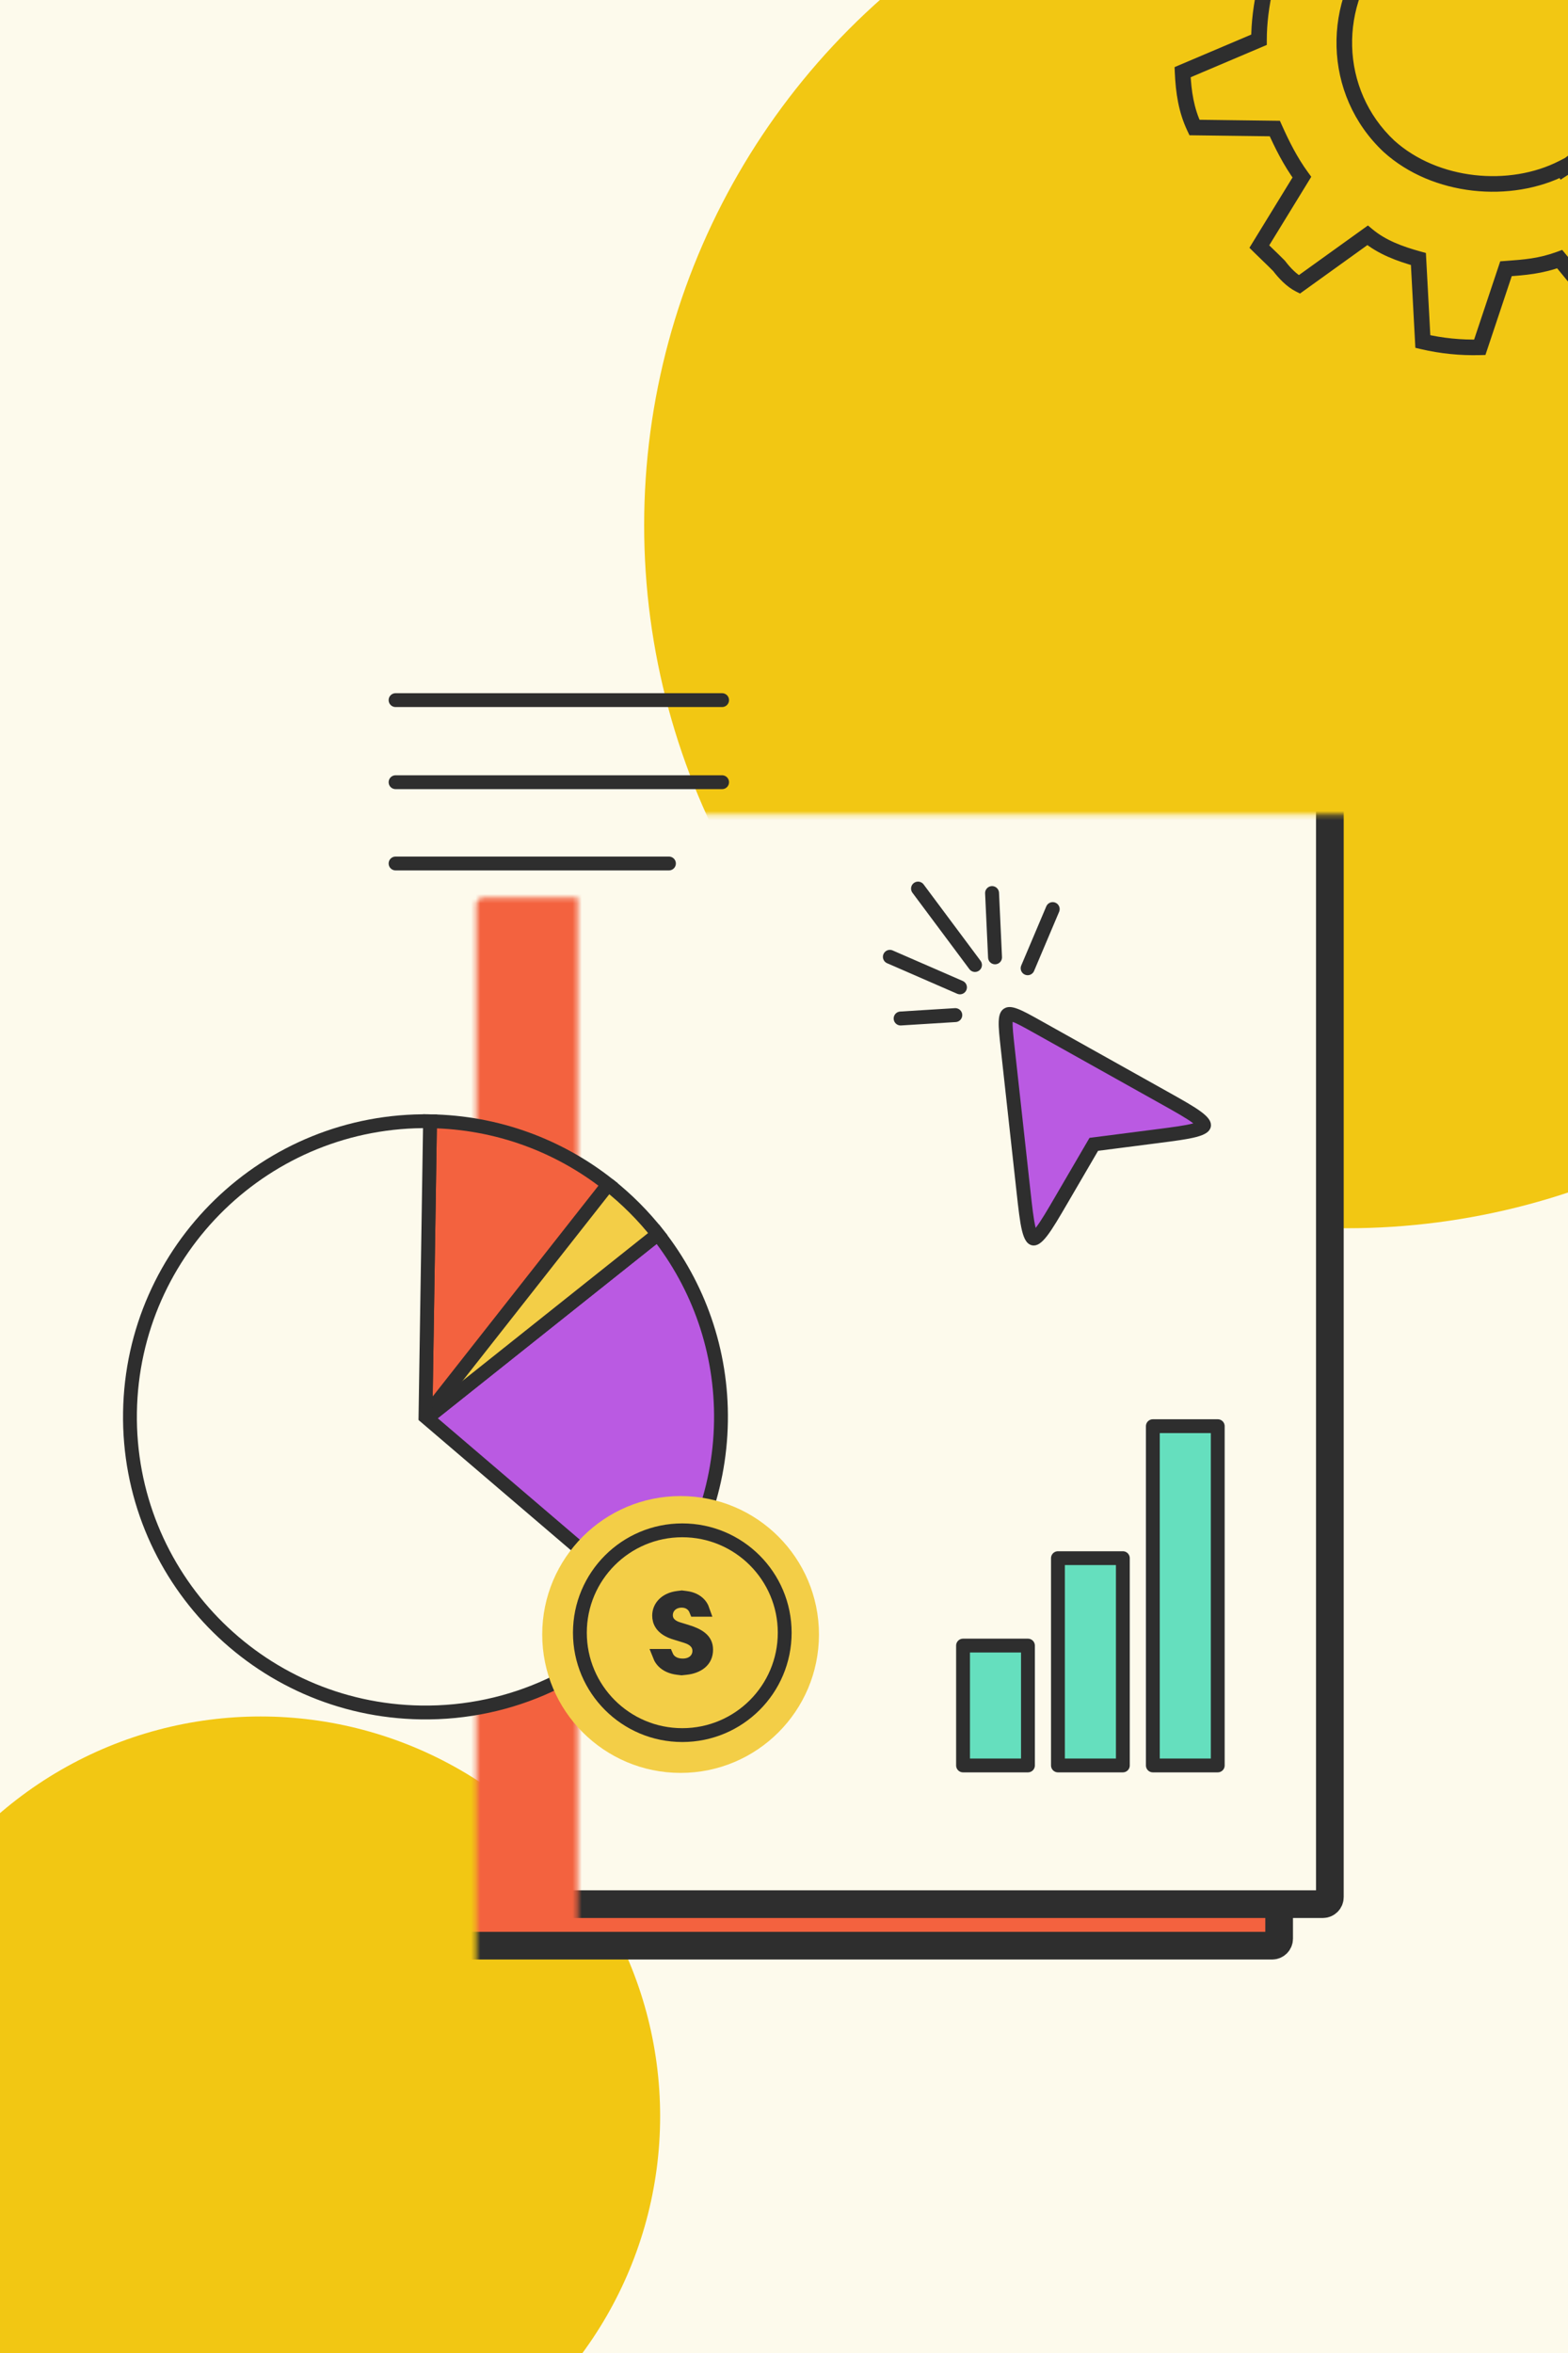 <?xml version="1.0" encoding="UTF-8"?> <svg xmlns="http://www.w3.org/2000/svg" width="340" height="510" viewBox="0 0 340 510" fill="none"><rect x="0" y="0" width="340" height="510" fill="#333333" stroke="none"/><g clip-path="url(#clip0_923_22)"><rect width="340" height="510" fill="#FDFAEC"></rect><circle cx="56.5" cy="458.677" r="86.641" fill="#F2C713"></circle><circle cx="292.039" cy="113.854" r="152.363" fill="#F2C713"></circle><path d="M361.208 -41.694L361.998 -43.191L361.066 -43.683L360.213 -43.064L361.208 -41.694ZM346.942 -31.335L345.842 -30.049L346.856 -29.18L347.937 -29.965L346.942 -31.335ZM365.555 -37.616L364.201 -36.6L364.263 -36.517L364.335 -36.443L365.555 -37.616ZM368.058 -35.108L369.246 -36.314L369.246 -36.314L368.058 -35.108ZM369.798 -33.379L371.256 -32.519L371.917 -33.64L371.003 -34.567L369.798 -33.379ZM361.046 -18.538L359.588 -19.398L359.025 -18.442L359.676 -17.544L361.046 -18.538ZM366.941 -7.942L365.399 -7.245L365.834 -6.282L366.89 -6.251L366.941 -7.942ZM383.941 -7.433L385.469 -8.162L385.024 -9.094L383.992 -9.125L383.941 -7.433ZM386.642 4.557L387.298 6.117L388.404 5.653L388.332 4.455L386.642 4.557ZM370.606 11.288L369.95 9.728L368.895 10.171L368.913 11.315L370.606 11.288ZM369.409 22.824L367.753 22.474L367.529 23.537L368.402 24.183L369.409 22.824ZM383.647 33.377L385.282 33.816L385.581 32.703L384.655 32.017L383.647 33.377ZM378.829 44.306L378.423 45.949L379.648 46.251L380.288 45.163L378.829 44.306ZM361.882 40.121L362.288 38.478L361.227 38.216L360.552 39.075L361.882 40.121ZM361.058 41.181L362.396 42.218L362.396 42.218L361.058 41.181ZM358.253 44.716L359.525 45.833L359.541 45.814L359.557 45.794L358.253 44.716ZM354.518 48.081L353.45 46.769L353.45 46.769L354.518 48.081ZM354.106 48.417L353.036 47.106L352.151 47.828L352.489 48.919L354.106 48.417ZM359.17 64.746L360.143 66.131L361.152 65.422L360.786 64.244L359.17 64.746ZM356.427 66.284L355.675 64.768L355.675 64.768L356.427 66.284ZM354.369 67.37L352.885 68.183L353.724 69.715L355.229 68.828L354.369 67.37ZM354.218 67.094L355.702 66.281L354.872 64.767L353.375 65.626L354.218 67.094ZM353.707 67.388L352.862 65.922L352.862 65.922L353.707 67.388ZM349.361 69.728L348.055 70.803L348.858 71.779L350.022 71.286L349.361 69.728ZM338.201 56.168L339.508 55.092L338.744 54.165L337.617 54.579L338.201 56.168ZM326.553 58.247L326.432 56.558L325.305 56.639L324.948 57.711L326.553 58.247ZM320.867 75.278L320.912 76.97L322.097 76.938L322.472 75.814L320.867 75.278ZM308.523 74.027L306.833 74.118L306.901 75.387L308.139 75.676L308.523 74.027ZM307.563 56.142L309.253 56.051L309.187 54.834L308.013 54.51L307.563 56.142ZM296.542 51.008L297.625 49.708L296.618 48.869L295.554 49.634L296.542 51.008ZM281.735 61.65L280.972 63.161L281.889 63.624L282.722 63.025L281.735 61.65ZM277.345 57.63L278.693 56.606L278.628 56.521L278.553 56.444L277.345 57.63ZM274.823 55.157L275.997 53.938L275.997 53.938L274.823 55.157ZM273.065 53.447L271.622 52.563L270.922 53.705L271.872 54.648L273.065 53.447ZM282.294 38.4L283.737 39.285L284.331 38.316L283.659 37.399L282.294 38.4ZM276.428 27.862L277.972 27.169L277.53 26.183L276.449 26.169L276.428 27.862ZM258.999 27.639L257.47 28.364L257.923 29.318L258.978 29.331L258.999 27.639ZM256.433 15.647L255.771 14.089L254.689 14.548L254.742 15.722L256.433 15.647ZM272.996 8.617L273.657 10.175L274.687 9.738L274.688 8.618L272.996 8.617ZM274.419 -2.984L276.068 -2.602L276.322 -3.701L275.406 -4.359L274.419 -2.984ZM259.995 -13.338L258.369 -13.81L258.035 -12.661L259.008 -11.963L259.995 -13.338ZM265.122 -24.392L265.496 -26.043L264.311 -26.311L263.678 -25.275L265.122 -24.392ZM282.433 -20.478L282.059 -18.827L283.086 -18.595L283.748 -19.413L282.433 -20.478ZM283.307 -21.569L284.63 -20.513L284.63 -20.513L283.307 -21.569ZM286.234 -25.152L284.976 -26.284L284.96 -26.267L284.944 -26.248L286.234 -25.152ZM290.123 -28.596L291.182 -27.276L291.182 -27.276L290.123 -28.596ZM290.55 -28.939L291.611 -27.62L292.52 -28.351L292.161 -29.46L290.55 -28.939ZM285.077 -45.859L284.11 -47.248L283.08 -46.531L283.466 -45.338L285.077 -45.859ZM289.699 -48.317L288.95 -49.835L288.95 -49.835L289.699 -48.317ZM292.95 -49.988L294.434 -50.802L293.596 -52.331L292.092 -51.447L292.95 -49.988ZM293.037 -49.83L291.553 -49.016L292.348 -47.566L293.816 -48.327L293.037 -49.83ZM295.122 -50.855L296.437 -51.921L295.638 -52.906L294.468 -52.416L295.122 -50.855ZM306.23 -37.161L304.915 -36.095L305.673 -35.16L306.804 -35.569L306.23 -37.161ZM317.555 -39.04L317.651 -37.351L318.821 -37.417L319.171 -38.536L317.555 -39.04ZM322.82 -55.916L322.802 -57.608L321.571 -57.595L321.204 -56.42L322.82 -55.916ZM334.878 -54.466L336.567 -54.583L336.482 -55.805L335.295 -56.107L334.878 -54.466ZM336.11 -36.631L334.421 -36.514L334.502 -35.343L335.628 -35.008L336.11 -36.631ZM307.263 -17.566L306.452 -19.051L306.432 -19.04L306.412 -19.029L307.263 -17.566ZM307.645 -17.774L308.996 -18.795L308.116 -19.96L306.834 -19.26L307.645 -17.774ZM306.821 -17.309L305.971 -18.773L305.971 -18.773L306.821 -17.309ZM299.888 -12.286L298.648 -13.439L298.642 -13.432L298.636 -13.425L299.888 -12.286ZM301.174 31.699L300.017 32.933L300.028 32.944L300.04 32.955L301.174 31.699ZM338.895 36.376L340.379 35.563L339.587 34.118L338.122 34.871L338.895 36.376ZM338.987 36.544L337.503 37.358L338.378 38.954L339.906 37.966L338.987 36.544ZM344.724 31.672L345.978 32.81L345.984 32.803L345.99 32.796L344.724 31.672ZM342.744 -12.172L343.916 -13.394L343.905 -13.404L343.893 -13.415L342.744 -12.172ZM307.825 -17.537L306.475 -16.516L307.332 -15.382L308.597 -16.03L307.825 -17.537ZM360.213 -43.064L345.948 -32.704L347.937 -29.965L362.202 -40.325L360.213 -43.064ZM366.909 -38.632C365.635 -40.33 363.91 -42.181 361.998 -43.191L360.417 -40.197C361.669 -39.536 363.032 -38.158 364.201 -36.6L366.909 -38.632ZM369.246 -36.314C368.402 -37.144 367.555 -37.978 366.775 -38.789L364.335 -36.443C365.153 -35.592 366.034 -34.725 366.871 -33.901L369.246 -36.314ZM371.003 -34.567C370.446 -35.132 369.846 -35.722 369.246 -36.314L366.871 -33.901C367.476 -33.306 368.057 -32.734 368.593 -32.19L371.003 -34.567ZM362.504 -17.678L371.256 -32.519L368.34 -34.239L359.588 -19.398L362.504 -17.678ZM368.483 -8.64C366.913 -12.109 365.038 -15.915 362.416 -19.531L359.676 -17.544C362.094 -14.209 363.857 -10.652 365.399 -7.245L368.483 -8.64ZM383.992 -9.125L366.991 -9.634L366.89 -6.251L383.89 -5.742L383.992 -9.125ZM388.332 4.455C388.064 -0.002 387.397 -4.121 385.469 -8.162L382.414 -6.704C384.076 -3.222 384.697 0.407 384.953 4.658L388.332 4.455ZM371.261 12.849L387.298 6.117L385.987 2.996L369.95 9.728L371.261 12.849ZM371.066 23.173C371.939 19.033 372.357 15.012 372.298 11.262L368.913 11.315C368.968 14.781 368.581 18.549 367.753 22.474L371.066 23.173ZM384.655 32.017L370.417 21.464L368.402 24.183L382.639 34.737L384.655 32.017ZM380.288 45.163C382.583 41.258 384.17 37.948 385.282 33.816L382.013 32.937C381.007 36.676 379.574 39.698 377.37 43.448L380.288 45.163ZM361.477 41.764L378.423 45.949L379.235 42.663L362.288 38.478L361.477 41.764ZM362.396 42.218C362.695 41.831 362.968 41.479 363.213 41.167L360.552 39.075C360.297 39.399 360.017 39.76 359.72 40.144L362.396 42.218ZM359.557 45.794C360.63 44.497 361.602 43.243 362.396 42.218L359.72 40.144C358.923 41.173 357.982 42.387 356.949 43.637L359.557 45.794ZM355.587 49.394C357.089 48.171 358.41 47.102 359.525 45.833L356.981 43.599C356.089 44.614 355.007 45.501 353.45 46.769L355.587 49.394ZM355.175 49.729C355.315 49.615 355.452 49.504 355.587 49.394L353.45 46.769C353.315 46.878 353.177 46.991 353.036 47.106L355.175 49.729ZM360.786 64.244L355.722 47.916L352.489 48.919L357.553 65.247L360.786 64.244ZM357.18 67.8C358.114 67.336 359.162 66.82 360.143 66.131L358.197 63.361C357.461 63.878 356.648 64.285 355.675 64.768L357.18 67.8ZM355.229 68.828C355.854 68.459 356.492 68.141 357.18 67.8L355.675 64.768C355.003 65.102 354.257 65.471 353.509 65.912L355.229 68.828ZM352.734 67.908L352.885 68.183L355.853 66.556L355.702 66.281L352.734 67.908ZM354.551 68.855C354.727 68.754 354.897 68.656 355.061 68.562L353.375 65.626C353.209 65.722 353.037 65.821 352.862 65.922L354.551 68.855ZM350.022 71.286C351.215 70.78 353.115 69.682 354.551 68.855L352.862 65.922C351.333 66.802 349.655 67.765 348.701 68.169L350.022 71.286ZM336.894 57.243L348.055 70.803L350.668 68.652L339.508 55.092L336.894 57.243ZM326.675 59.935C330.775 59.64 334.392 59.371 338.785 57.757L337.617 54.579C333.718 56.012 330.533 56.264 326.432 56.558L326.675 59.935ZM322.472 75.814L328.159 58.783L324.948 57.711L319.261 74.742L322.472 75.814ZM308.139 75.676C312.341 76.656 316.626 77.085 320.912 76.97L320.821 73.586C316.822 73.693 312.826 73.293 308.907 72.379L308.139 75.676ZM305.873 56.232L306.833 74.118L310.213 73.936L309.253 56.051L305.873 56.232ZM295.459 52.309C298.831 55.117 302.951 56.626 307.113 57.773L308.013 54.51C303.978 53.398 300.43 52.044 297.625 49.708L295.459 52.309ZM282.722 63.025L297.53 52.382L295.554 49.634L280.747 60.276L282.722 63.025ZM275.997 58.653C277.278 60.341 279.022 62.178 280.972 63.161L282.497 60.139C281.23 59.5 279.861 58.146 278.693 56.606L275.997 58.653ZM273.649 56.376C274.499 57.195 275.352 58.016 276.137 58.816L278.553 56.444C277.728 55.604 276.84 54.75 275.997 53.938L273.649 56.376ZM271.872 54.648C272.435 55.207 273.042 55.791 273.649 56.376L275.997 53.938C275.386 53.349 274.798 52.783 274.258 52.246L271.872 54.648ZM280.851 37.515L271.622 52.563L274.508 54.332L283.737 39.285L280.851 37.515ZM274.884 28.555C276.435 32.012 278.296 35.808 280.929 39.4L283.659 37.399C281.24 34.098 279.494 30.562 277.972 27.169L274.884 28.555ZM258.978 29.331L276.406 29.554L276.449 26.169L259.021 25.947L258.978 29.331ZM254.742 15.722C254.941 20.194 255.556 24.328 257.47 28.364L260.529 26.913C258.889 23.457 258.313 19.834 258.123 15.572L254.742 15.722ZM272.334 7.059L255.771 14.089L257.094 17.205L273.657 10.175L272.334 7.059ZM272.77 -3.366C271.804 0.803 271.306 4.849 271.303 8.616L274.688 8.618C274.691 5.142 275.152 1.353 276.068 -2.602L272.77 -3.366ZM259.008 -11.963L273.432 -1.609L275.406 -4.359L260.982 -14.713L259.008 -11.963ZM263.678 -25.275C261.26 -21.32 259.578 -17.974 258.369 -13.81L261.62 -12.866C262.716 -16.641 264.239 -19.703 266.566 -23.509L263.678 -25.275ZM282.806 -22.129L265.496 -26.043L264.749 -22.741L282.059 -18.827L282.806 -22.129ZM281.984 -22.625C281.666 -22.227 281.378 -21.864 281.117 -21.543L283.748 -19.413C284.018 -19.746 284.314 -20.117 284.63 -20.513L281.984 -22.625ZM284.944 -26.248C283.828 -24.935 282.814 -23.665 281.984 -22.625L284.63 -20.513C285.463 -21.557 286.445 -22.788 287.523 -24.056L284.944 -26.248ZM289.064 -29.916C287.499 -28.661 286.134 -27.571 284.976 -26.284L287.491 -24.019C288.431 -25.063 289.564 -25.978 291.182 -27.276L289.064 -29.916ZM289.49 -30.258C289.346 -30.142 289.204 -30.028 289.064 -29.916L291.182 -27.276C291.322 -27.388 291.465 -27.503 291.611 -27.62L289.49 -30.258ZM283.466 -45.338L288.94 -28.418L292.161 -29.46L286.687 -46.38L283.466 -45.338ZM288.95 -49.835C287.219 -48.982 285.129 -47.957 284.11 -47.248L286.044 -44.47C286.796 -44.993 288.575 -45.877 290.447 -46.799L288.95 -49.835ZM292.092 -51.447C291.443 -51.066 290.282 -50.492 288.95 -49.835L290.447 -46.799C291.72 -47.427 293.023 -48.068 293.808 -48.529L292.092 -51.447ZM294.521 -50.644L294.434 -50.802L291.466 -49.174L291.553 -49.016L294.521 -50.644ZM294.468 -52.416C293.981 -52.212 293.16 -51.8 292.258 -51.333L293.816 -48.327C294.74 -48.806 295.438 -49.152 295.776 -49.294L294.468 -52.416ZM307.544 -38.227L296.437 -51.921L293.808 -49.788L304.915 -36.095L307.544 -38.227ZM317.459 -40.73C313.467 -40.504 309.93 -40.296 305.655 -38.753L306.804 -35.569C310.566 -36.927 313.655 -37.124 317.651 -37.351L317.459 -40.73ZM321.204 -56.42L315.939 -39.544L319.171 -38.536L324.435 -55.412L321.204 -56.42ZM335.295 -56.107C331.178 -57.153 326.987 -57.652 322.802 -57.608L322.837 -54.223C326.729 -54.264 330.628 -53.8 334.461 -52.826L335.295 -56.107ZM337.798 -36.747L336.567 -54.583L333.19 -54.35L334.421 -36.514L337.798 -36.747ZM348.043 -32.62C344.714 -35.469 340.674 -37.04 336.592 -38.253L335.628 -35.008C339.576 -33.835 343.062 -32.428 345.842 -30.049L348.043 -32.62ZM308.075 -16.081L308.457 -16.289L306.834 -19.26L306.452 -19.051L308.075 -16.081ZM307.671 -15.845C307.818 -15.931 307.967 -16.017 308.115 -16.103L306.412 -19.029C306.266 -18.943 306.119 -18.858 305.971 -18.773L307.671 -15.845ZM301.127 -11.133C302.945 -13.088 305.192 -14.406 307.671 -15.845L305.971 -18.773C303.557 -17.371 300.864 -15.821 298.648 -13.439L301.127 -11.133ZM302.332 30.464C290.564 19.427 290.131 0.952 301.14 -11.147L298.636 -13.425C286.437 -0.018 286.841 20.576 300.017 32.933L302.332 30.464ZM338.122 34.871C327.326 40.418 311.795 39.014 302.309 30.443L300.04 32.955C310.639 42.532 327.705 44.029 339.669 37.882L338.122 34.871ZM340.472 35.731L340.379 35.563L337.411 37.19L337.503 37.358L340.472 35.731ZM343.471 30.535C341.837 32.335 340.018 33.863 338.068 35.123L339.906 37.966C342.098 36.549 344.143 34.831 345.978 32.81L343.471 30.535ZM341.571 -10.951C353.278 0.285 353.956 18.72 343.458 30.549L345.99 32.796C357.706 19.594 356.921 -0.91 343.916 -13.394L341.571 -10.951ZM308.597 -16.03C318.945 -21.334 332.153 -19.67 341.594 -10.931L343.893 -13.415C333.446 -23.087 318.709 -25.017 307.053 -19.043L308.597 -16.03ZM306.295 -16.754L306.475 -16.516L309.176 -18.557L308.996 -18.795L306.295 -16.754Z" fill="#2E2E2E"></path><mask id="path-4-inside-1_923_22" fill="white"><rect x="51.638" y="97.286" width="225.725" height="324.428" rx="1.511"></rect></mask><rect x="51.638" y="97.286" width="225.725" height="324.428" rx="1.511" fill="#F3623F" stroke="#2E2E2E" stroke-width="6" stroke-linejoin="round" mask="url(#path-4-inside-1_923_22)"></rect><mask id="path-5-inside-2_923_22" fill="white"><rect x="62.638" y="88.286" width="225.725" height="324.428" rx="1.511"></rect></mask><rect x="62.638" y="88.286" width="225.725" height="324.428" rx="1.511" fill="#FDFAEC" stroke="#2E2E2E" stroke-width="6" stroke-linejoin="round" mask="url(#path-5-inside-2_923_22)"></rect><path fill-rule="evenodd" clip-rule="evenodd" d="M142.64 267.495C151.42 278.651 156.567 292.783 156.33 308.085C156.09 323.616 150.344 337.771 140.98 348.72L92.251 307.606L142.64 267.495Z" fill="#BA5AE2" stroke="#2E2E2E" stroke-width="3"></path><path fill-rule="evenodd" clip-rule="evenodd" d="M131.876 256.726C135.877 259.877 139.492 263.495 142.64 267.495L92.251 307.606" fill="#F3CE47"></path><path d="M131.876 256.726C135.877 259.877 139.492 263.495 142.64 267.495L92.251 307.606" stroke="#2E2E2E" stroke-width="3"></path><path fill-rule="evenodd" clip-rule="evenodd" d="M92.258 307.095L93.248 243.023C107.846 243.249 121.229 248.339 131.876 256.726L92.258 307.095Z" fill="#F3623F" stroke="#2E2E2E" stroke-width="3"></path><path fill-rule="evenodd" clip-rule="evenodd" d="M140.979 348.72C129.008 362.717 111.123 371.474 91.268 371.167C55.882 370.62 27.64 341.491 28.186 306.105C28.733 270.719 57.862 242.476 93.248 243.023L92.258 307.095L140.979 348.72Z" fill="#FDFAEC" stroke="#2E2E2E" stroke-width="3"></path><circle cx="147.577" cy="354.265" r="30.003" fill="#F3CE47"></circle><path d="M170.153 353.882C170.153 366.137 160.212 376.074 147.947 376.074C135.682 376.074 125.741 366.137 125.741 353.882C125.741 341.626 135.682 331.689 147.947 331.689C160.212 331.689 170.153 341.626 170.153 353.882Z" fill="#F3CE47" stroke="#2E2E2E" stroke-width="3"></path><path d="M150.89 348.907C150.751 348.566 150.553 348.245 150.287 347.96C149.631 347.255 148.73 346.95 147.804 346.95C146.918 346.95 146.066 347.222 145.415 347.8C144.755 348.387 144.395 349.21 144.395 350.095C144.395 350.465 144.459 351.112 144.955 351.757C145.43 352.374 146.161 352.808 147.115 353.091L148.956 353.655C148.957 353.655 148.957 353.655 148.958 353.655C150.185 354.035 151.252 354.495 151.999 355.128C152.684 355.708 153.114 356.439 153.114 357.553C153.114 358.819 152.63 359.686 151.906 360.3C151.14 360.949 150.027 361.372 148.758 361.505L147.791 361.607L146.956 361.508C145.57 361.342 144.528 360.82 143.847 360.129C143.505 359.782 143.234 359.375 143.051 358.911H144.484C144.667 359.345 144.943 359.742 145.326 360.076C146.091 360.743 147.082 360.981 148.061 360.981C148.984 360.981 149.879 360.735 150.57 360.152C151.284 359.549 151.64 358.7 151.64 357.808C151.64 357.242 151.486 356.558 150.945 355.931C150.439 355.345 149.706 354.938 148.802 354.649L148.802 354.649L148.789 354.645L146.68 353.993L146.661 353.987L146.642 353.982C144.871 353.485 143.985 352.755 143.526 352.123C143.06 351.483 142.922 350.79 142.922 350.18C142.922 348.286 144.381 346.665 146.967 346.337L147.847 346.226L148.727 346.337C150.005 346.499 150.969 346.999 151.599 347.667C151.924 348.013 152.182 348.426 152.351 348.907H150.89Z" fill="#2E2E2E" stroke="#2E2E2E" stroke-width="3"></path><mask id="path-14-inside-3_923_22" fill="white"><rect x="184.63" y="172.074" width="59.946" height="68.047" rx="1.511"></rect></mask><rect x="184.63" y="172.074" width="59.946" height="68.047" rx="1.511" fill="#F3623F" stroke="#2E2E2E" stroke-width="6.043" stroke-linejoin="round" mask="url(#path-14-inside-3_923_22)"></rect><mask id="path-15-inside-4_923_22" fill="white"><rect x="184.63" y="127.52" width="59.946" height="36.453" rx="1.511"></rect></mask><rect x="184.63" y="127.52" width="59.946" height="36.453" rx="1.511" stroke="#2E2E2E" stroke-width="6.043" stroke-linejoin="round" mask="url(#path-15-inside-4_923_22)"></rect><mask id="path-16-inside-5_923_22" fill="white"><rect x="252.84" y="127.483" width="59.841" height="112.777" rx="1.511"></rect></mask><rect x="252.84" y="127.483" width="59.841" height="112.777" rx="1.511" fill="#BA5AE2" stroke="#2E2E2E" stroke-width="6.043" stroke-linejoin="round" mask="url(#path-16-inside-5_923_22)"></rect><path d="M237.912 247.935L237.174 248.029L236.799 248.672L230.257 259.884C228.343 263.166 226.983 265.489 225.849 266.955C225.283 267.685 224.856 268.092 224.537 268.295C224.262 268.471 224.147 268.451 224.083 268.438C224.019 268.424 223.906 268.395 223.727 268.123C223.518 267.807 223.292 267.262 223.072 266.365C222.631 264.565 222.333 261.89 221.917 258.114L218.498 227.075C218.213 224.488 218.022 222.719 218.068 221.462C218.114 220.2 218.386 219.967 218.518 219.88C218.649 219.793 218.97 219.633 220.15 220.082C221.326 220.53 222.88 221.395 225.152 222.666L252.403 237.91C255.719 239.765 258.066 241.082 259.552 242.19C260.293 242.742 260.707 243.162 260.916 243.478C261.097 243.749 261.079 243.864 261.067 243.928C261.054 243.993 261.028 244.106 260.759 244.291C260.447 244.505 259.906 244.741 259.013 244.977C257.221 245.45 254.552 245.796 250.783 246.281L237.912 247.935Z" fill="#BA5AE2" stroke="#2E2E2E" stroke-width="3.021"></path><path d="M211.409 209.153L199.062 192.597" stroke="#2E2E2E" stroke-width="3.021" stroke-linecap="round"></path><path d="M222.833 209.862L228.264 197.042" stroke="#2E2E2E" stroke-width="3.021" stroke-linecap="round"></path><path d="M195.29 220.754L207.141 220.019" stroke="#2E2E2E" stroke-width="3.021" stroke-linecap="round"></path><path d="M215.761 207.495L215.116 193.57" stroke="#2E2E2E" stroke-width="3.021" stroke-linecap="round"></path><path d="M208.152 214.003L192.959 207.389" stroke="#2E2E2E" stroke-width="3.021" stroke-linecap="round"></path><rect x="208.822" y="356.672" width="14.075" height="25.979" fill="#65DFBE" stroke="#2E2E2E" stroke-width="3" stroke-linejoin="round"></rect><rect x="229.4" y="337.724" width="14.075" height="44.926" fill="#65DFBE" stroke="#2E2E2E" stroke-width="3" stroke-linejoin="round"></rect><rect x="249.978" y="309.117" width="14.075" height="73.534" fill="#65DFBE" stroke="#2E2E2E" stroke-width="3" stroke-linejoin="round"></rect><path d="M85.772 169.54H156.579" stroke="#2E2E2E" stroke-width="3" stroke-miterlimit="10" stroke-linecap="round"></path><path d="M85.772 151.746H156.579" stroke="#2E2E2E" stroke-width="3" stroke-miterlimit="10" stroke-linecap="round"></path><path d="M85.772 187.155H145.052" stroke="#2E2E2E" stroke-width="3" stroke-miterlimit="10" stroke-linecap="round"></path></g><defs><clipPath id="clip0_923_22"><rect width="340" height="510" fill="white"></rect></clipPath></defs></svg> 